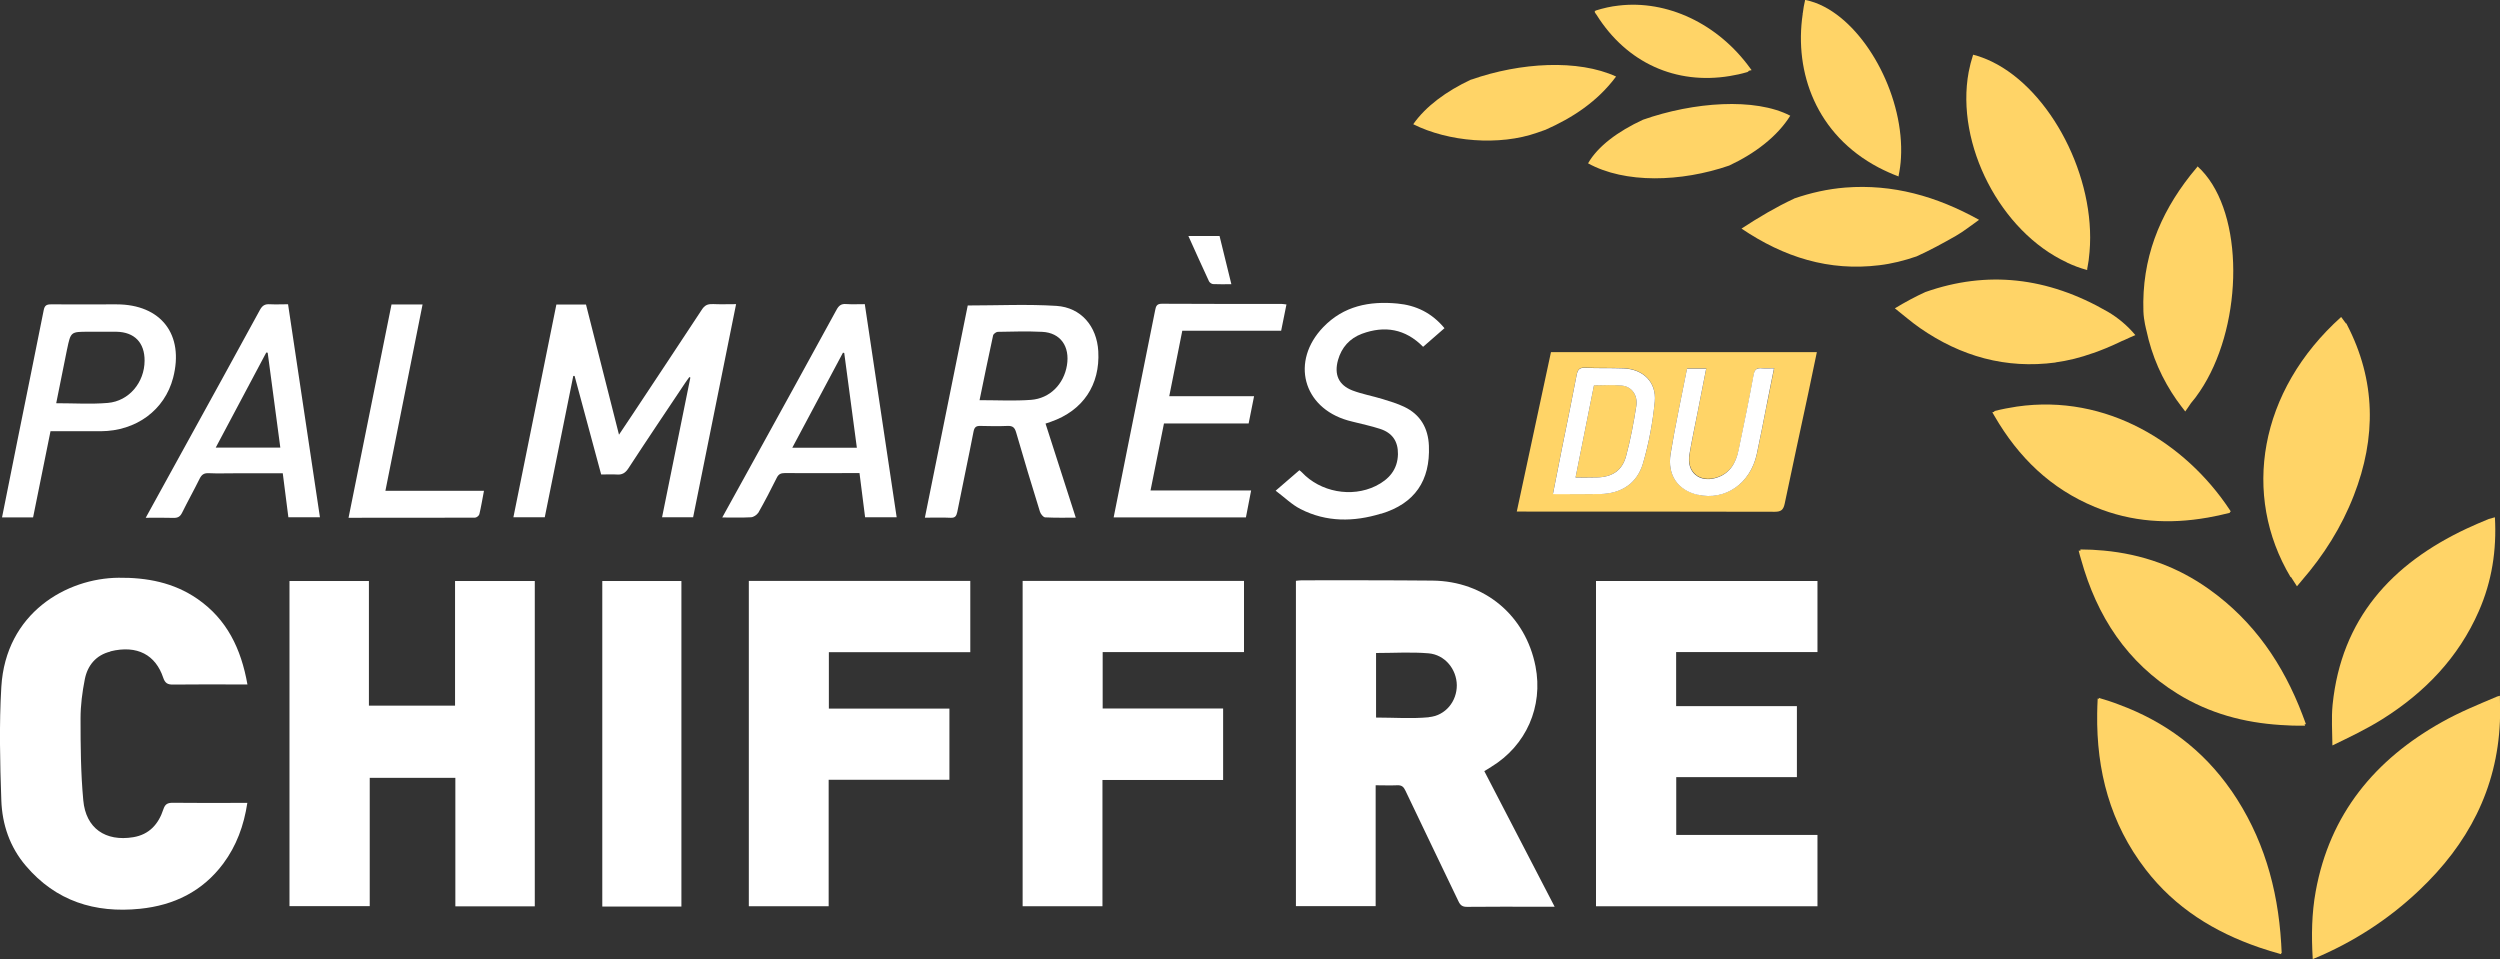<?xml version="1.0" encoding="UTF-8"?><svg id="Calque_1" xmlns="http://www.w3.org/2000/svg" viewBox="0 0 245.52 94.18"><rect x="0" y="0" width="245.52" height="94.18" fill="#333333" stroke="none"/><defs><style>.cls-1{fill:#fff;}.cls-2{fill:#ffd467;}</style></defs><g><path class="cls-2" d="m201.87,35.59c1.25-.17,2.47-.48,3.64-.9,0,0,.01,0,.02,0,.88-.31,1.73-.66,2.57-1.06.18-.09.37-.18.56-.25.34-.16.69-.32,1.05-.47h0c-.77-.92-1.69-1.7-2.72-2.3-5.95-3.44-11.88-4.04-17.87-1.94,0,0-.01,0-.01,0-1.01.46-2.01,1-3.02,1.61.83.65,1.61,1.34,2.46,1.93,4.02,2.79,8.44,4.04,13.33,3.39Z"/><path class="cls-2" d="m226.14,70.25c-1.9-5.01-4.78-9.23-9.16-12.36-3.14-2.25-6.61-3.47-10.39-3.82-.75-.07-1.51-.11-2.28-.11,0,.04.01.08.01.12h-.18c.07.29.15.58.24.87,1.55,5.58,4.5,10.11,9.5,13.2,3.12,1.92,6.5,2.82,10.09,3.05.79.06,1.59.08,2.4.07-.01-.05-.03-.1-.04-.15h.13c-.11-.29-.2-.57-.32-.86Z"/><path class="cls-2" d="m213.8,39.33c.25.36.53.72.81,1.08.19-.27.36-.53.53-.77,0,0,0,0,0-.01.32-.37.62-.77.9-1.19,4.1-6.07,4.45-16.55.55-21.29-.24-.29-.5-.57-.77-.81-.01.01-.03.03-.03.05-.23.27-.46.55-.68.83-3.05,3.88-4.78,8.21-4.61,13.36.03.9.29,1.85.29,1.85.54,2.56,1.55,4.82,3.01,6.91Z"/><path class="cls-2" d="m219.13,77.64c-2.79-4.03-6.51-6.77-11.02-8.44-.64-.25-1.3-.46-1.98-.66,0,.04,0,.07-.01.1-.03-.01-.08-.02-.11-.04-.03.49-.04.98-.05,1.47-.08,5.63,1.27,10.79,4.76,15.32,2.91,3.78,6.74,6.14,11.16,7.66.7.24,1.42.46,2.15.66v-.12s.04,0,.05.01c-.01-.32-.03-.64-.05-.95-.33-5.48-1.79-10.51-4.9-15.02Z"/><path class="cls-2" d="m245.5,68.33c-.09.03-.17.05-.25.07h0c-1.84.78-3.69,1.53-5.43,2.51-6.58,3.68-11.02,9.03-12.4,16.63-.39,2.15-.43,4.31-.29,6.65.03-.01.05-.02.08-.03,3.87-1.61,7.35-3.85,10.39-6.74,4.75-4.5,7.63-9.9,7.91-16.54.04-.82,0-1.65,0-2.54Z"/><path class="cls-2" d="m224.99,56.66c.19.3.36.57.59.92.17-.2.31-.38.46-.55,2.17-2.5,3.92-5.27,5.12-8.36,2.22-5.69,2.18-11.3-.67-16.79-.02-.04-.04-.08-.06-.13-.01.01-.03.02-.03.03-.19-.26-.34-.46-.48-.65-8.09,7.26-9.78,17.5-4.96,25.56.01-.01.03-.02.04-.04Z"/><path class="cls-2" d="m229.06,73.21c1.67-.81,3.34-1.6,4.9-2.58,4.16-2.61,7.48-6.04,9.48-10.61,1.28-2.92,1.76-5.97,1.58-9.22-.22.06-.42.11-.61.17-.73.3-1.45.61-2.16.94-7.39,3.47-12.31,8.87-13.17,17.29-.13,1.31-.03,2.64-.02,4.01Z"/><path class="cls-2" d="m203,25.79c.64.3,1.3.55,1.98.73,0-.03,0-.05,0-.08,0,0,0-.02,0-.03.11-.55.19-1.1.23-1.67.63-7.33-3.8-15.88-9.6-18.69-.6-.29-1.21-.52-1.84-.68,0,0,0,.01,0,.02-.18.55-.32,1.11-.43,1.67-1.32,7.13,3.14,15.7,9.64,18.71Z"/><path class="cls-2" d="m216.78,50.84c.74-.13,1.48-.29,2.22-.48,0-.04-.01-.06-.02-.09.03-.01.08-.02.11-.03-.05-.08-.11-.16-.16-.24h0c-4.3-6.46-12.02-11.35-20.86-10.07-.73.11-1.46.25-2.21.44,0,.02,0,.05,0,.07-.06.01-.13.03-.2.05.07.13.14.25.21.36,2.37,4.09,5.54,7.15,9.87,8.94,3.62,1.5,7.31,1.7,11.03,1.05Z"/><path class="cls-2" d="m188.2,25.19c1.33-.6,2.61-1.3,3.89-2.03.75-.43,1.42-.97,2.27-1.57-4.19-2.33-8.49-3.53-13.13-3.17-1.75.14-3.41.52-5.01,1.07h0s-.03.02-.05.03c-1.76.82-3.46,1.83-5.14,2.93,4.19,2.83,8.6,4.2,13.52,3.6,1.26-.15,2.48-.46,3.64-.86t.01,0Z"/><path class="cls-2" d="m184.49,16.45c.62.32,1.27.62,1.97.88,0-.03,0-.05,0-.08h0c.12-.58.2-1.16.23-1.75.33-5.77-3.17-12.57-7.54-14.84-.61-.32-1.23-.54-1.87-.67-.1.43-.18.86-.23,1.3-.02.03-.02.06-.01.09-.85,5.74,1.34,11.85,7.45,15.07Z"/><path class="cls-2" d="m158.72,7.52c-3.74-1.72-9.4-1.39-14.2.29-.01,0-.02,0-.03,0,0,0-.02,0-.03.01-2.42,1.13-4.45,2.63-5.67,4.38,3.45,1.73,8.45,2.15,12.18.83.25-.09.52-.19.77-.27t.01,0c2.67-1.18,5.11-2.76,6.96-5.24Z"/><path class="cls-2" d="m175.81,11.36c-3.45-1.79-9.49-1.35-14.46.4-2.46,1.14-4.44,2.61-5.39,4.28,3.62,2,9.13,1.85,13.86.22,2.58-1.21,4.75-2.89,6-4.9Z"/><path class="cls-2" d="m156.64,1.23c.05.08.09.15.15.22,2.98,4.76,7.83,6.88,13.07,6.02.57-.09,1.16-.22,1.74-.39.06-.01.11-.06.15-.13.09-.02.18-.04.27-.06-.03-.06-.08-.11-.11-.15-3.2-4.45-8.23-6.76-12.96-6.19-.75.08-1.49.25-2.22.48,0,0,0,.01,0,.02-.04,0-.08.01-.11.02.01.11,0,.14.01.16Z"/></g><g><path class="cls-2" d="m152.32,34.57c-1.12,5.23-2.23,10.41-3.36,15.67h.81c8.17,0,16.35,0,24.52.02.63,0,.85-.19.98-.79.75-3.61,1.54-7.21,2.31-10.82.29-1.35.57-2.69.85-4.07h-26.11Zm10.19,4.86c-.2,2.05-.57,4.11-1.16,6.08-.58,1.96-2.13,2.96-4.2,3-1.52.03-3.05,0-4.64,0,.3-1.53.59-2.99.88-4.46.49-2.41.99-4.82,1.45-7.24.1-.5.26-.74.83-.71,1.25.06,2.51,0,3.77.06,1.93.08,3.25,1.35,3.07,3.26Zm11,.33c-.32,1.61-.62,3.22-.97,4.82-.64,2.91-3.12,4.6-5.8,4-1.95-.44-3.02-1.93-2.67-4.04.46-2.78,1.07-5.55,1.62-8.36h1.88c-.28,1.44-.56,2.83-.83,4.22-.27,1.41-.58,2.81-.81,4.22-.29,1.72.96,2.78,2.63,2.28,1.35-.41,1.93-1.45,2.2-2.72.51-2.45,1.02-4.91,1.47-7.37.1-.57.33-.71.85-.66.36.03.72,0,1.16,0-.25,1.25-.48,2.43-.72,3.6Z"/><path class="cls-2" d="m159.28,37.86c-.9-.09-1.81-.02-2.74-.02-.6,3.01-1.2,5.99-1.81,9.05.74,0,1.42.02,2.1,0,1.48-.04,2.47-.66,2.86-2.09.44-1.62.75-3.28,1.01-4.94.16-1.06-.46-1.91-1.41-2Z"/></g><g><path class="cls-1" d="m146.45,75.31c3.44-2.09,5.12-5.92,4.35-9.87-.98-5-5-8.37-10.12-8.42-4.27-.04-8.54-.03-12.81-.03-.2,0-.39.03-.6.05v31.95h7.83v-11.87c.76,0,1.44.03,2.12,0,.44-.02.63.15.81.54,1.72,3.62,3.47,7.23,5.2,10.85.19.41.41.56.87.55,2.38-.03,4.75-.01,7.13-.01h1.45c-2.33-4.5-4.62-8.9-6.91-13.32.26-.16.48-.29.69-.42Zm-6.13-4.87c-1.69.16-3.41.03-5.18.03v-6.34c1.74,0,3.45-.11,5.14.03,1.62.13,2.77,1.56,2.79,3.13.01,1.57-1.09,2.99-2.75,3.14Z"/><path class="cls-1" d="m44.69,69.3h-8.46v-12.24h-7.8v31.93h7.88v-12.6h8.41v12.62h7.8v-31.95h-7.83v12.24Z"/><path class="cls-1" d="m164.62,82v-5.68h11.85v-6.97h-11.86v-5.31h13.88v-6.98h-21.75v31.94h21.75v-7h-13.88Z"/><path class="cls-1" d="m10.83,63.97c2.67-.66,4.46.37,5.2,2.59.18.53.43.68.97.67,2.17-.03,4.34-.01,6.51-.01h.79c-.62-3.51-2.02-6.41-4.92-8.41-2.32-1.6-4.95-2.1-7.73-2.07-5.11.04-11.09,3.46-11.52,10.72-.22,3.7-.13,7.43,0,11.14.08,2.36.83,4.58,2.4,6.42,2.95,3.48,6.79,4.68,11.22,4.23,3.33-.34,6.13-1.7,8.17-4.43,1.3-1.75,2.03-3.73,2.37-5.97h-.75c-2.19,0-4.39.02-6.58-.01-.52,0-.75.14-.92.65-.47,1.44-1.38,2.47-2.95,2.73-2.73.45-4.66-.87-4.91-3.61-.25-2.67-.27-5.37-.27-8.05,0-1.29.17-2.6.42-3.86.27-1.36,1.11-2.37,2.51-2.71Z"/><path class="cls-1" d="m100.42,89h7.85v-12.4h11.85v-7.02h-11.83v-5.54h13.88v-6.99h-21.74v31.95Z"/><path class="cls-1" d="m73.54,89h7.84v-12.42h11.86v-6.99h-11.84v-5.54h13.89v-7h-21.75v31.95Z"/><path class="cls-1" d="m59.15,89.03h7.77v-31.97h-7.77v31.97Z"/><path class="cls-1" d="m69.97,29.87c-.49-.03-.78.13-1.05.55-2.25,3.43-4.53,6.85-6.8,10.28-.41.62-.83,1.23-1.33,1.99-1.11-4.36-2.18-8.57-3.24-12.78h-2.91c-1.41,6.97-2.81,13.92-4.22,20.89h3.08c.94-4.65,1.87-9.27,2.8-13.88.04,0,.09,0,.13,0,.87,3.22,1.74,6.45,2.61,9.68.55,0,1.03-.03,1.51,0,.53.05.86-.14,1.16-.6,1.83-2.81,3.71-5.59,5.57-8.38.13-.2.28-.39.42-.59.03.02.06.03.1.05-.92,4.56-1.85,9.12-2.78,13.72h3.05c1.41-6.97,2.81-13.91,4.22-20.93-.82,0-1.57.03-2.32-.01Z"/><path class="cls-1" d="m102.65,50.81c.98.05,1.96.03,3,.03-1-3.11-1.98-6.16-2.97-9.24.23-.08.38-.13.53-.18,3.15-1.1,4.84-3.62,4.65-6.93-.14-2.44-1.68-4.29-4.11-4.45-2.86-.18-5.75-.04-8.71-.04-1.39,6.87-2.79,13.83-4.21,20.84.88,0,1.7-.03,2.52.01.44.02.57-.15.66-.56.52-2.64,1.09-5.27,1.6-7.91.09-.44.26-.56.67-.55.89.02,1.78.04,2.67,0,.5-.02.7.15.84.63.75,2.61,1.54,5.2,2.34,7.79.07.23.33.55.51.56Zm-6.45-11.51c.44-2.14.87-4.25,1.33-6.36.03-.14.29-.34.45-.35,1.46-.03,2.92-.07,4.38,0,1.79.09,2.73,1.43,2.42,3.3-.31,1.84-1.67,3.24-3.53,3.38-1.65.12-3.32.03-5.04.03Z"/><path class="cls-1" d="m122.63,41.57c.18-.91.35-1.75.53-2.66h-8.33c.43-2.19.85-4.3,1.28-6.43h9.71c.18-.87.34-1.71.52-2.58-.19-.02-.32-.05-.45-.05-3.93,0-7.86,0-11.79-.02-.53,0-.58.28-.66.66-.89,4.47-1.8,8.93-2.69,13.4-.46,2.3-.92,4.6-1.38,6.92h12.99c.17-.87.33-1.71.51-2.64h-9.88c.45-2.25.89-4.41,1.32-6.58h8.32Z"/><path class="cls-1" d="m28.31,29.88c-.64,0-1.23.03-1.82,0-.47-.03-.72.12-.96.55-2.46,4.53-4.96,9.03-7.44,13.55-1.24,2.25-2.48,4.51-3.78,6.87,1,0,1.86-.02,2.73.01.42.01.65-.12.84-.5.55-1.12,1.17-2.22,1.72-3.34.2-.4.42-.57.89-.55.86.04,1.73.01,2.6.01h4.68c.19,1.48.37,2.89.55,4.32h3.1c-1.05-6.99-2.08-13.93-3.13-20.91Zm-7.13,14.09c1.68-3.16,3.33-6.25,4.97-9.35.05,0,.09.02.14.02.41,3.08.82,6.17,1.24,9.32h-6.35Z"/><path class="cls-1" d="m74.46,50.38c.64-1.13,1.24-2.28,1.82-3.45.18-.37.41-.47.79-.47,2.19.02,4.38,0,6.58,0h.76c.19,1.49.37,2.91.55,4.34h3.1c-1.04-6.98-2.08-13.91-3.13-20.93-.66,0-1.25.03-1.84-.01-.48-.04-.72.16-.94.57-2.72,4.98-5.46,9.95-8.2,14.92-.98,1.79-1.97,3.58-3.02,5.47,1.01,0,1.92.03,2.82-.02.25-.01.58-.23.71-.44Zm8.31-15.74s.09.01.14.02c.41,3.08.82,6.16,1.24,9.31h-6.34c1.68-3.15,3.32-6.24,4.97-9.32Z"/><path class="cls-1" d="m4.96,42.35c1.7,0,3.32,0,4.94,0,3.49-.02,6.27-2.08,7.1-5.24,1.11-4.25-1.18-7.22-5.56-7.22-2.15,0-4.3.01-6.44,0-.44,0-.62.12-.71.58-.83,4.21-1.7,8.4-2.54,12.6-.52,2.57-1.02,5.14-1.55,7.74h3.05c.57-2.81,1.14-5.6,1.71-8.46Zm1.63-8.06c.36-1.71.36-1.71,2.1-1.71.91,0,1.83-.01,2.74,0,1.78.03,2.78,1.07,2.77,2.85-.01,2.12-1.52,3.96-3.61,4.14-1.65.14-3.32.03-5.07.03.36-1.8.71-3.56,1.07-5.32Z"/><path class="cls-1" d="m135.65,50.45c3.29-1,4.82-3.24,4.68-6.67-.07-1.73-.83-3.07-2.43-3.83-.67-.32-1.4-.54-2.12-.76-.98-.3-2-.48-2.95-.84-1.37-.53-1.82-1.56-1.43-2.98.35-1.25,1.15-2.14,2.35-2.59,2.22-.82,4.26-.5,6.01,1.28.7-.61,1.4-1.21,2.1-1.83-1.25-1.51-2.8-2.25-4.62-2.42-2.75-.26-5.28.23-7.29,2.32-3.21,3.34-2.01,7.89,2.42,9.16.15.04.31.08.46.12.9.23,1.82.42,2.71.71,1.2.39,1.77,1.23,1.75,2.48-.03,1.52-.89,2.49-2.19,3.13-2.37,1.16-5.43.59-7.24-1.34-.07-.08-.16-.14-.25-.21-.74.64-1.44,1.24-2.33,2.01.88.66,1.59,1.37,2.44,1.8,2.55,1.31,5.25,1.27,7.92.45Z"/><path class="cls-1" d="m47.07,50.53c.18-.74.3-1.5.46-2.33h-9.68c1.23-6.14,2.44-12.2,3.65-18.3h-3.05c-1.41,6.98-2.81,13.93-4.22,20.95,4.2,0,8.31,0,12.41-.01.15,0,.39-.18.42-.31Z"/><path class="cls-1" d="m119.13,27.9c.56.03,1.13.01,1.8.01-.4-1.65-.78-3.19-1.16-4.73h-3.06c.7,1.55,1.35,3,2.02,4.44.06.13.26.27.4.28Z"/><path class="cls-1" d="m161.35,45.52c.58-1.97.96-4.03,1.16-6.08.18-1.92-1.15-3.19-3.07-3.26-1.26-.05-2.51,0-3.77-.06-.57-.03-.73.21-.83.71-.46,2.42-.96,4.82-1.45,7.24-.29,1.46-.58,2.93-.88,4.46,1.59,0,3.12.02,4.64-.01,2.07-.04,3.62-1.04,4.2-3Zm-6.62,1.38c.61-3.06,1.21-6.04,1.81-9.05.93,0,1.85-.07,2.74.02.96.09,1.58.93,1.42,2-.26,1.66-.57,3.32-1.01,4.94-.39,1.42-1.37,2.04-2.86,2.08-.68.02-1.36.01-2.1.01Z"/><path class="cls-1" d="m166.74,48.59c2.68.61,5.16-1.09,5.79-4,.35-1.6.65-3.21.97-4.82.24-1.17.48-2.35.72-3.6-.44,0-.8.03-1.16,0-.52-.05-.75.09-.85.66-.45,2.47-.96,4.92-1.47,7.37-.26,1.27-.85,2.32-2.2,2.73-1.67.5-2.92-.56-2.63-2.28.24-1.41.54-2.82.82-4.22.27-1.4.55-2.79.83-4.23h-1.88c-.55,2.82-1.16,5.58-1.61,8.36-.35,2.11.72,3.6,2.67,4.04Z"/></g></svg>